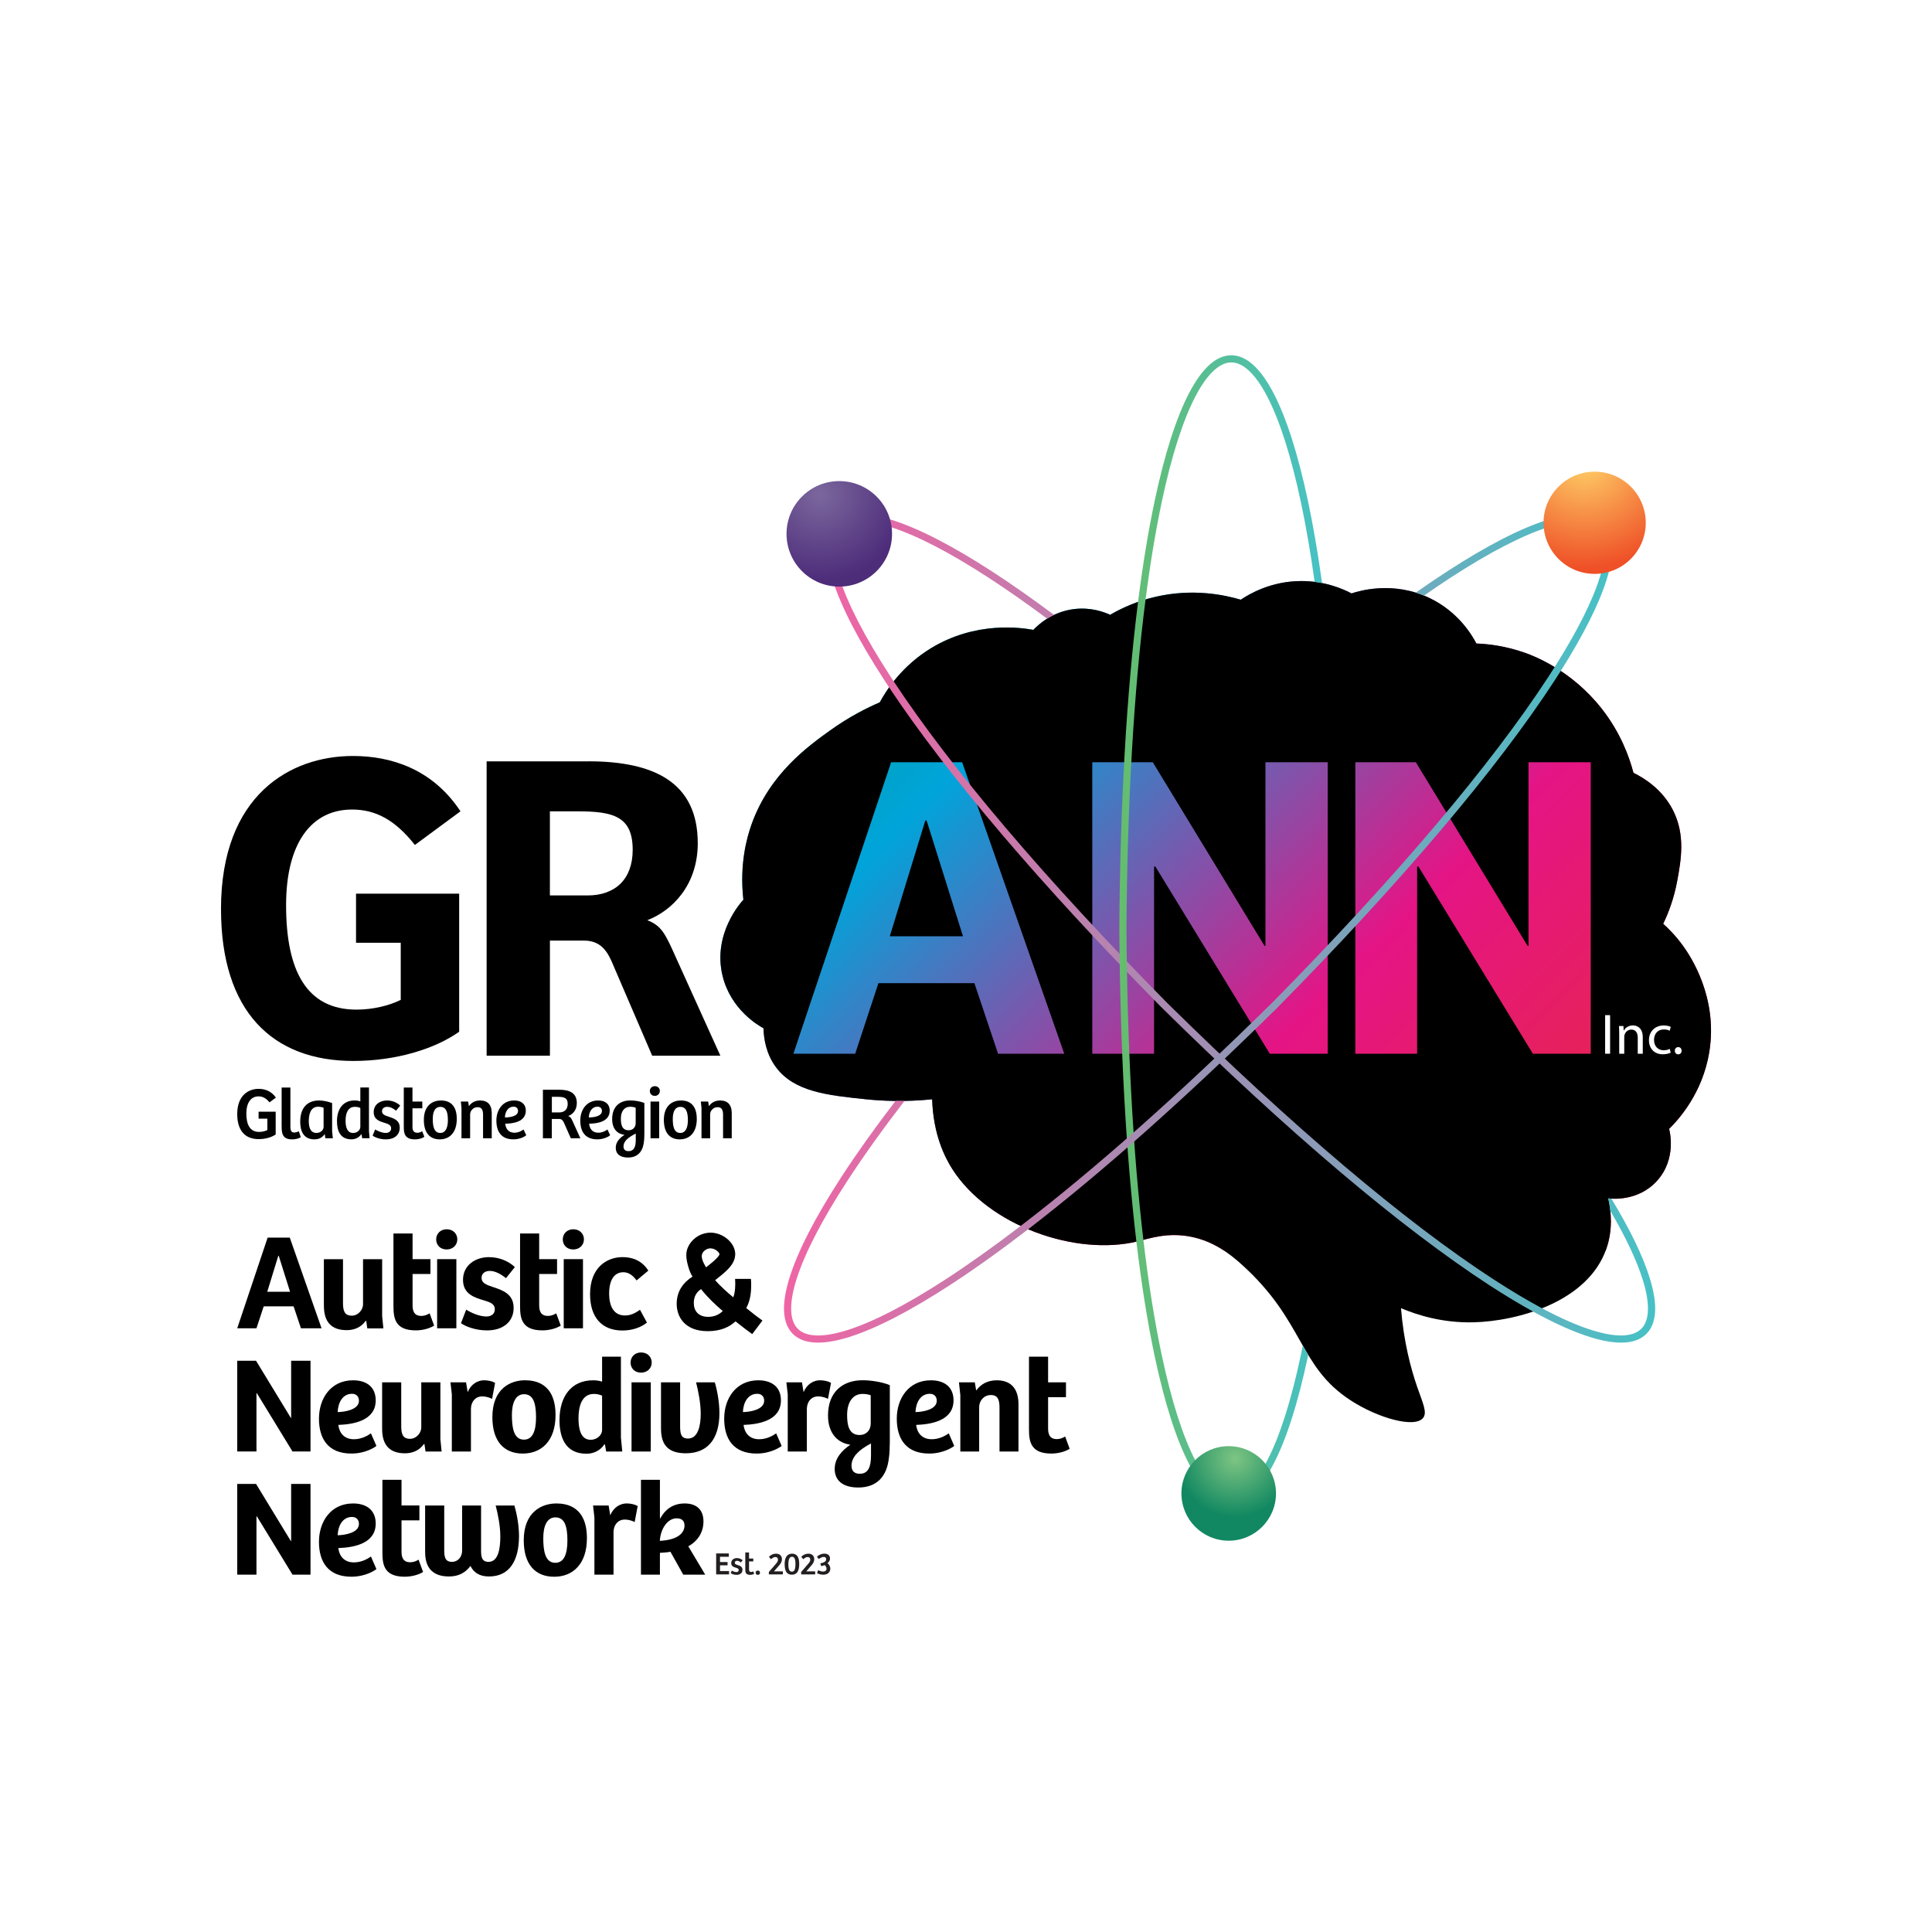 <?xml version="1.0" encoding="UTF-8"?><svg xmlns="http://www.w3.org/2000/svg" width="750" height="750" xmlns:xlink="http://www.w3.org/1999/xlink" viewBox="0 0 750 750"><defs><clipPath id="clippath"><path d="M361.85,426.74c.47,13.74,4.89,22.46,7.8,27.03,14.09,22.14,47.99,33.95,71.89,28.14,4.78-1.16,11.78-3.66,20.96-1.78,8.86,1.81,15.1,6.75,19.72,10.93,24.2,21.91,21.81,39.33,42,52.5,10.7,6.98,24.93,10.93,28.21,6.9,1.74-2.14-.14-5.85-2.3-12.12-2.47-7.18-5.19-17.35-6.27-30.51,6.26,2.65,16.08,5.78,28.15,5.49,17.07-.42,44.33-7.86,51.55-28.48,2.6-7.43,1.9-14.56.76-19.64.82.12,11.54,1.48,19.02-6.9,7.65-8.57,4.8-19.36,4.6-20.06,3.73-3.68,12.98-13.85,15.6-29.82,3.48-21.29-7.39-37.39-10.23-41.31-2.77-3.82-5.58-6.63-7.66-8.5,1.81-3.74,4.11-9.4,5.43-16.58,1.48-8.02,3.3-17.88-1.67-27.58-4.07-7.94-10.89-12.28-15.3-14.45-1.64-6.21-5.02-15.61-12.38-24.96-11.73-14.9-26.26-20.39-29.72-21.62-7.55-2.68-14.24-3.43-18.88-3.62-1.68-3.21-6.98-12.28-18.2-17.66-14.16-6.78-27.4-2.73-30.26-1.78-3.46-1.81-10.4-4.83-19.59-4.8-11.75.04-20.16,5.06-23.41,7.24-6.36-1.87-18.61-4.49-33.16-1.11-7.37,1.71-13.28,4.48-17.55,6.97-2.24-1.03-7.37-3.01-13.93-2.23-8.86,1.06-14.33,6.44-15.88,8.08-4.76-.86-22.3-3.45-39.62,7.05-11.41,6.92-17.4,16.3-20.01,21.09-4.81,2.07-11.72,5.48-19.23,10.87-8.53,6.13-23.44,16.83-30.44,36.22-2.01,5.56-4.8,15.8-3.27,29.54-.85.9-12.06,13.22-8.08,29.54,3.23,13.24,14.08,19.36,15.88,20.34.13,4.03.99,9.88,4.79,15.04,7.09,9.65,20.07,10.99,35.06,12.54,6.28.65,15.06,1.07,25.63,0Z" style="fill:none;"/></clipPath><linearGradient id="linear-gradient" x1="275.96" y1="158.32" x2="632.57" y2="519.41" gradientUnits="userSpaceOnUse"><stop offset="0" stop-color="#019b53"/><stop offset=".33" stop-color="#00a4da"/><stop offset=".65" stop-color="#e51485"/><stop offset="1" stop-color="#e82e2f"/></linearGradient><linearGradient id="linear-gradient-2" x1="321.02" y1="360.45" x2="642.53" y2="360.45" gradientUnits="userSpaceOnUse"><stop offset="0" stop-color="#ef64a4"/><stop offset="1" stop-color="#46c1c5"/></linearGradient><linearGradient id="linear-gradient-3" x1="434.51" y1="360.45" x2="513.22" y2="360.45" gradientUnits="userSpaceOnUse"><stop offset="0" stop-color="#65bd6d"/><stop offset="1" stop-color="#46c1c5"/></linearGradient><linearGradient id="linear-gradient-4" x1="304.34" y1="360.45" x2="625.85" y2="360.45" xlink:href="#linear-gradient-2"/><radialGradient id="radial-gradient" cx="615.17" cy="178.24" fx="615.17" fy="178.24" r="42.36" gradientUnits="userSpaceOnUse"><stop offset="0" stop-color="#ffd369"/><stop offset="1" stop-color="#ef5027"/></radialGradient><radialGradient id="radial-gradient-2" cx="318.26" cy="191.83" fx="318.26" fy="191.83" r="33.67" gradientUnits="userSpaceOnUse"><stop offset="0" stop-color="#7b679d"/><stop offset="1" stop-color="#4d2c7a"/></radialGradient><radialGradient id="radial-gradient-3" cx="479.47" cy="566.19" fx="479.47" fy="566.19" r="22.79" gradientUnits="userSpaceOnUse"><stop offset="0" stop-color="#7ec583"/><stop offset="1" stop-color="#118861"/></radialGradient></defs><g id="Background"><rect width="750" height="750" style="fill:#fff;"/></g><g id="Logos"><path d="M85.79,352.93c0-44.51,27.15-59.46,51.21-59.46,14.43,0,30.76,4.81,41.76,21.48l-17.7,13.06c-7.74-9.8-15.3-13.75-24.4-13.75-15.81,0-25.6,13.06-25.6,37.12,0,25.43,7.91,40.55,27.33,40.55,6.36,0,12.71-1.55,17.18-3.78v-22.17h-17.36v-19.07h40.04v53.61c-9.45,6.7-24.57,11.34-41.07,11.34-31.44,0-51.38-19.25-51.38-58.94Z"/><path d="M228.42,295.54c25.6,0,42.45,8.25,42.45,31.79,0,16.15-9.8,26.12-19.59,29.9,4.99,1.89,6.7,4.81,9.62,11.17l18.74,41.41h-26.47l-15.81-36.77c-2.23-4.98-5.15-7.9-10.65-7.9h-13.23v44.68h-24.57v-114.27h39.52ZM245.61,329.91c0-12.89-7.39-14.95-21.31-14.95h-10.83v32.65h14.61c10.82,0,17.53-6.36,17.53-17.7Z"/><g style="clip-path:url(#clippath);"><rect x="241.62" y="192.23" width="425.29" height="293.27" style="fill:url(#linear-gradient);"/><polygon points="359.2 318.53 345.42 363.46 373.83 363.46 359.71 318.53 359.2 318.53"/><path d="M237.6,175.23v415.4h437.39V175.23H237.6ZM387.45,409.06l-9.19-27.4h-37.26l-9.02,27.4h-23.99l37.94-113.16h27.57l39.65,113.16h-25.69ZM515.4,409.06h-22.46l-44.42-72.66h-.51v72.66h-23.99v-113.16h23.49l43.39,71.3h.34v-71.3h24.17v113.16ZM617.52,409.06h-22.46l-44.42-72.66h-.51v72.66h-23.99v-113.16h23.49l43.39,71.3h.34v-71.3h24.17v113.16Z"/></g><path d="M625.04,394.08v14.97h-1.93v-14.97h1.93Z" style="fill:#fff;"/><path d="M628.57,401.21c0-1.11-.02-2.02-.09-2.91h1.73l.11,1.78h.05c.53-1.02,1.78-2.02,3.55-2.02,1.49,0,3.8.89,3.8,4.57v6.42h-1.95v-6.19c0-1.73-.65-3.18-2.49-3.18-1.29,0-2.29.91-2.62,2-.09.24-.13.58-.13.91v6.46h-1.95v-7.84Z" style="fill:#fff;"/><path d="M648.56,408.65c-.51.27-1.64.62-3.09.62-3.24,0-5.35-2.2-5.35-5.48s2.26-5.71,5.77-5.71c1.15,0,2.18.29,2.71.55l-.44,1.51c-.47-.27-1.2-.51-2.27-.51-2.46,0-3.8,1.82-3.8,4.06,0,2.49,1.6,4.02,3.73,4.02,1.11,0,1.84-.29,2.4-.53l.33,1.47Z" style="fill:#fff;"/><path d="M650.16,407.89c0-.82.55-1.4,1.33-1.4s1.31.58,1.31,1.4-.51,1.4-1.33,1.4c-.78,0-1.31-.6-1.31-1.4Z" style="fill:#fff;"/><path d="M640.37,495.96c-2.63-8.43-7.61-18.71-14.83-30.64-.65-.04-1.08-.09-1.22-.11.33,1.46.62,3.09.8,4.84,6.05,10.33,10.27,19.29,12.59,26.74,2.88,9.22,2.69,15.81-.56,19.05-3.25,3.25-9.83,3.44-19.05.56-5.65-1.76-12.16-4.61-19.48-8.53-5.8-3.09-12.1-6.85-18.87-11.25-34.26-22.25-78.09-59.39-126.76-107.39-47.07-47.72-83.69-90.8-106.07-124.75-.45-.67-.88-1.34-1.32-2.01-9.97-15.34-16.62-28.24-19.78-38.36-2.88-9.22-2.69-15.81.56-19.05,3.24-3.24,9.83-3.44,19.05-.56,10.11,3.16,23.02,9.81,38.36,19.78,7.16,4.65,14.75,9.96,22.7,15.88.81-.51,1.71-1.01,2.69-1.46-8.38-6.26-16.36-11.86-23.88-16.74-15.55-10.1-28.69-16.86-39.04-20.1-10.42-3.26-17.77-2.83-21.84,1.24-4.08,4.08-4.5,11.43-1.24,21.84,3.23,10.36,9.99,23.49,20.1,39.05.61.94,1.24,1.89,1.87,2.85,22.53,33.97,59.06,76.89,105.87,124.35h.01c48.8,48.15,92.79,85.4,127.2,107.76,6,3.9,11.65,7.3,16.92,10.2,8.37,4.6,15.77,7.91,22.13,9.9,4.62,1.44,8.63,2.16,12.03,2.16,4.26,0,7.55-1.14,9.82-3.41,4.08-4.08,4.5-11.42,1.24-21.84Z" style="fill:url(#linear-gradient-2);"/><path d="M450.98,194.88c3.8-17.89,8.22-31.72,13.14-41.11,4.48-8.55,9.28-13.08,13.87-13.08s9.38,4.52,13.86,13.08c4.92,9.38,9.34,23.22,13.14,41.11,2,9.4,3.79,19.77,5.36,31.01.99.12,1.95.28,2.87.46-1.61-11.63-3.45-22.34-5.51-32.04-3.85-18.14-8.36-32.21-13.39-41.82-5.07-9.66-10.56-14.57-16.33-14.57s-11.26,4.9-16.33,14.57c-5.03,9.61-9.54,23.68-13.39,41.82-2.48,11.7-4.65,24.87-6.48,39.36-4.45,35.22-6.94,78.21-7.28,126.78v.02c.32,46.19,2.59,87.33,6.64,121.55,1.96,16.56,4.34,31.49,7.12,44.58,3.85,18.14,8.36,32.21,13.39,41.82,5.06,9.67,10.56,14.56,16.33,14.56s11.26-4.9,16.33-14.56c5.04-9.61,9.54-23.68,13.39-41.82.05-.21.09-.42.13-.63-.71-1.17-1.4-2.37-2.1-3.58-.25,1.23-.5,2.44-.75,3.63-3.8,17.89-8.22,31.72-13.14,41.11-4.48,8.55-9.28,13.08-13.86,13.08s-9.38-4.52-13.87-13.08c-4.92-9.38-9.34-23.22-13.14-41.11-2.78-13.11-5.17-28.08-7.12-44.7-4.01-34.02-6.26-74.94-6.57-120.87.34-49.06,2.87-92.41,7.42-127.74,1.79-13.9,3.89-26.55,6.28-37.83Z" style="fill:url(#linear-gradient-3);"/><path d="M622.44,203.1c-4.08-4.08-11.43-4.5-21.84-1.24-10.35,3.23-23.49,9.99-39.04,20.1-3.87,2.52-7.87,5.22-11.98,8.11,1.06.32,2.13.71,3.21,1.14,3.52-2.45,6.95-4.76,10.28-6.93,15.34-9.97,28.24-16.62,38.36-19.78,9.22-2.88,15.81-2.68,19.05.56,3.24,3.25,3.44,9.83.56,19.05-2.91,9.33-8.81,21.04-17.53,34.85-.72,1.16-1.48,2.32-2.25,3.51-22.26,34.26-59.39,78.09-107.38,126.75-35.8,35.31-68.99,64.74-97.67,86.7-10.31,7.89-20.04,14.81-29.09,20.7-15.34,9.97-28.24,16.62-38.36,19.78-9.22,2.88-15.81,2.69-19.05-.56-3.25-3.24-3.44-9.83-.56-19.05,3.16-10.11,9.81-23.02,19.78-38.36,6.26-9.63,13.68-20.01,22.2-31.05-1.2.02-2.37.02-3.5.01-8.02,10.46-15.05,20.33-21.02,29.52-10.1,15.55-16.86,28.69-20.1,39.04-3.25,10.42-2.83,17.76,1.25,21.84,2.27,2.27,5.55,3.41,9.82,3.41,3.4,0,7.41-.72,12.03-2.16,10.35-3.24,23.49-10,39.04-20.1,9.47-6.15,19.65-13.42,30.47-21.74,28.51-21.93,61.36-51.11,96.75-86.02,48.13-48.81,85.39-92.79,107.75-127.2.77-1.19,1.53-2.37,2.26-3.53,8.86-14.02,14.85-25.95,17.83-35.51,3.26-10.41,2.83-17.76-1.24-21.84Z" style="fill:url(#linear-gradient-4);"/><circle cx="619.04" cy="202.94" r="19.84" style="fill:url(#radial-gradient);"/><circle cx="325.81" cy="207.24" r="20.48" style="fill:url(#radial-gradient-2);"/><circle cx="476.98" cy="579.75" r="18.35" style="fill:url(#radial-gradient-3);"/><path d="M92.09,432.5c0-7.34,4.42-9.81,8.3-9.81,2.27,0,4.87.74,6.72,3.4l-2.5,1.84c-1.28-1.56-2.58-2.32-4.25-2.32-2.92,0-4.73,2.44-4.73,6.66,0,4.48,1.5,7.14,4.99,7.14,1.22,0,2.47-.34,3.17-.74v-4.42h-3.4v-2.69h6.63v8.84c-1.56,1.08-3.97,1.81-6.6,1.81-5.1,0-8.33-3.14-8.33-9.72Z"/><path d="M109.33,437.26v-15.08h3.4v15.02c0,1.79.37,2.44,1.53,2.44.54,0,1.16-.2,1.76-.45l.74,2.27c-.79.54-2.15.85-3.37.85-3.83,0-4.05-2.49-4.05-5.04Z"/><path d="M116.55,435.36c0-4.99,2.47-8.16,7.34-8.16.96,0,3.03.23,5.04.99v10.97l.28,2.72h-2.92l-.2-1.5-.11-.03c-.76,1.1-2.01,1.95-3.91,1.95-4.28,0-5.53-3.23-5.53-6.94ZM125.62,437.37v-7.34c-.43-.2-1.28-.4-2.15-.4-2.69,0-3.6,2.55-3.6,5.61,0,2.32.6,4.56,2.95,4.56,1.81,0,2.81-1.22,2.81-2.44Z"/><path d="M130.81,435.3c0-4.85,2.41-8.11,6.86-8.11.91,0,1.56.14,2.21.34v-5.36h3.35v16.89l.25,2.81h-2.89l-.23-1.53-.11-.03c-.88,1.31-2.3,1.98-3.85,1.98-4.42,0-5.58-3.46-5.58-7ZM139.88,437.46v-7.34c-.48-.26-1.22-.45-2.13-.45-2.66,0-3.6,2.47-3.6,5.33,0,2.58.62,4.82,2.92,4.82,1.73,0,2.81-1.25,2.81-2.35Z"/><path d="M144.67,440.83l.96-2.38c.93.57,2.61,1.36,4.11,1.36,1.13,0,2.1-.6,2.1-1.81s-1.05-1.67-2.41-2.07c-2.07-.62-4.36-1.3-4.36-4.22s2.44-4.51,5.16-4.51c2.13,0,3.97.85,5.13,2.01l-1.62,1.96c-1.08-.91-2.27-1.5-3.43-1.5-1.05,0-2.01.51-2.01,1.73s1.1,1.62,2.52,2.07c2.04.68,4.36,1.39,4.36,4.28s-2.18,4.56-5.36,4.56c-2.44,0-4.45-.88-5.16-1.47Z"/><path d="M156.75,437.52v-15.33h3.37v5.44h3.82v2.61h-3.82v7.23c0,1.76.76,2.27,1.93,2.27.76,0,1.39-.31,1.84-.6l.85,2.18c-.85.59-2.27.99-3.6.99-4.02,0-4.39-2.3-4.39-4.79Z"/><path d="M164.54,434.74c0-5.89,3.69-7.54,6.6-7.54,2.1,0,6.18.65,6.18,7.14,0,5.44-2.89,7.96-6.63,7.96s-6.15-2.44-6.15-7.57ZM173.87,434.82c0-3.17-.74-5.13-2.89-5.13s-2.98,1.93-2.98,4.65.4,5.47,2.92,5.47c2.07,0,2.95-2.04,2.95-4.99Z"/><path d="M178.91,427.62h2.83l.28,1.79c.99-1.42,2.49-2.21,4.36-2.21,2.86,0,4.51,1.59,4.51,4.93v9.75h-3.37v-9.01c0-1.73-.31-3.06-2.13-3.06-1.7,0-2.89,1.39-2.89,2.83v9.24h-3.35v-11.79l-.25-2.47Z"/><path d="M192.69,435.05c0-4.17,2.41-7.85,6.92-7.85,2.78,0,4.51,1.42,4.51,3.94,0,4.36-4.9,5.05-7.99,5.07.14,1.76,1.13,3.51,3.54,3.51,1.67,0,2.89-.76,3.57-1.25l1.05,2.24c-.45.4-2.32,1.59-4.99,1.59-4.68,0-6.6-3-6.6-7.25ZM201.1,431.28c0-1.05-.68-1.67-1.7-1.67-2.27,0-3.32,2.1-3.4,4.17,1.53.03,5.1-.31,5.1-2.49Z"/><path d="M217.09,423.03c4.17,0,6.83,1.36,6.83,5.19,0,2.86-1.73,4.42-3.35,5.02.85.31,1.16.79,1.67,1.9l3.06,6.74h-3.71l-2.66-6.04c-.4-.88-.91-1.47-1.9-1.47h-2.81v7.51h-3.46v-18.85h6.32ZM220.38,428.56c0-2.47-1.47-2.78-4.14-2.78h-2.01v6.06h2.83c2.04,0,3.32-1.16,3.32-3.29Z"/><path d="M225.26,435.05c0-4.17,2.41-7.85,6.92-7.85,2.78,0,4.51,1.42,4.51,3.94,0,4.36-4.9,5.05-7.99,5.07.14,1.76,1.13,3.51,3.54,3.51,1.67,0,2.89-.76,3.57-1.25l1.05,2.24c-.45.4-2.32,1.59-4.99,1.59-4.68,0-6.6-3-6.6-7.25ZM233.67,431.28c0-1.05-.68-1.67-1.7-1.67-2.27,0-3.32,2.1-3.4,4.17,1.53.03,5.1-.31,5.1-2.49Z"/><path d="M239.03,445.56c0-2.24,1.53-3.8,3.4-5.02-2.44-.28-4.79-1.96-4.79-6.12,0-4.82,2.92-7.23,7-7.23,1.62,0,3.88.31,5.5.99v12.01c0,.94-.06,2.58-.23,3.43-.48,3.6-2.52,5.73-6.12,5.73-3.14,0-4.76-1.44-4.76-3.8ZM246.77,435.99v-5.98c-.62-.23-1.36-.37-2.21-.37-1.93,0-3.54,1.45-3.54,4.62,0,2.07.31,4.51,3.03,4.51,1.5,0,2.72-1.05,2.72-2.78ZM246.8,442.53v-2.49c-3,1.5-4.76,3.03-4.76,4.99,0,1.33.79,1.84,1.98,1.84,2.15,0,2.78-1.81,2.78-4.34Z"/><path d="M252.27,423.52c0-1.02.76-1.87,1.93-1.87s1.95.82,1.95,1.87-.82,1.9-1.95,1.9-1.93-.79-1.93-1.9ZM255.9,427.62v14.26h-3.37v-14.26h3.37Z"/><path d="M257.71,434.74c0-5.89,3.69-7.54,6.6-7.54,2.1,0,6.18.65,6.18,7.14,0,5.44-2.89,7.96-6.63,7.96s-6.15-2.44-6.15-7.57ZM267.04,434.82c0-3.17-.74-5.13-2.89-5.13s-2.98,1.93-2.98,4.65.4,5.47,2.92,5.47c2.07,0,2.95-2.04,2.95-4.99Z"/><path d="M272.08,427.62h2.83l.28,1.79c.99-1.42,2.49-2.21,4.36-2.21,2.86,0,4.51,1.59,4.51,4.93v9.75h-3.37v-9.01c0-1.73-.31-3.06-2.13-3.06-1.7,0-2.89,1.39-2.89,2.83v9.24h-3.35v-11.79l-.25-2.47Z"/><path d="M112.49,480.43l12.34,35.22h-8l-2.86-8.53h-11.6l-2.81,8.53h-7.47l11.81-35.22h8.58ZM108.2,487.48h-.16l-4.29,13.98h8.85l-4.4-13.98Z"/><path d="M125.73,506.92v-18.11h7.42v16.95c0,2.91.48,4.98,3.44,4.98,2.38,0,4.34-2.22,4.34-4.45v-17.48h7.42v22.09l.48,4.77h-6.25l-.42-2.91h-.21c-1.75,2.49-4.4,3.6-7.36,3.6-5.88,0-8.85-3.13-8.85-9.43Z"/><path d="M152.74,507.02v-28.18h7.42v9.96h6.94v5.77h-6.94v12.24c0,3.12,1.43,4.03,3.39,4.03,1.27,0,2.38-.48,3.23-1.01l1.75,4.77c-1.64,1.06-4.4,1.85-7.1,1.85-8,0-8.69-4.61-8.69-9.43Z"/><path d="M169.32,481.12c0-2.12,1.59-3.92,4.08-3.92s4.13,1.75,4.13,3.92-1.69,3.92-4.13,3.92-4.08-1.64-4.08-3.92ZM177.16,488.8v26.85h-7.47v-26.85h7.47Z"/><path d="M178.96,513.65l2.01-5.24c1.85,1.17,5.14,2.65,7.84,2.65,1.8,0,3.28-.9,3.28-2.81,0-2.07-1.8-2.7-4.03-3.39-3.92-1.17-8.32-2.49-8.32-8.05s4.71-8.79,10.06-8.79c4.08,0,7.68,1.59,10.06,3.87l-3.44,4.29c-2.17-1.75-4.34-2.81-6.3-2.81-1.75,0-3.18.9-3.18,2.7,0,1.96,1.8,2.7,4.24,3.49,3.87,1.27,8.21,2.7,8.21,8.16s-4.18,8.74-10.33,8.74c-4.71,0-8.63-1.69-10.12-2.81Z"/><path d="M201.89,507.02v-28.18h7.42v9.96h6.94v5.77h-6.94v12.24c0,3.12,1.43,4.03,3.39,4.03,1.27,0,2.38-.48,3.23-1.01l1.75,4.77c-1.64,1.06-4.4,1.85-7.1,1.85-8,0-8.69-4.61-8.69-9.43Z"/><path d="M218.47,481.12c0-2.12,1.59-3.92,4.08-3.92s4.13,1.75,4.13,3.92-1.69,3.92-4.13,3.92-4.08-1.64-4.08-3.92ZM226.31,488.8v26.85h-7.47v-26.85h7.47Z"/><path d="M229.06,502.42c0-10.54,6.67-14.41,12.61-14.41,3.6,0,7.41,1.17,10.01,5.24l-4.56,3.81c-1.43-1.91-3.02-3.18-5.14-3.18-3.34,0-5.51,2.75-5.51,8.26,0,5.14,1.91,8.53,6.14,8.53,1.96,0,3.71-.69,5.83-2.22l2.7,4.98c-2.17,1.75-5.46,3.07-9.53,3.07-7.84,0-12.55-4.98-12.55-14.09Z"/><path d="M99.4,528.25l13.51,22.19h.11v-22.19h7.52v35.22h-6.99l-13.83-22.62h-.16v22.62h-7.47v-35.22h7.31Z"/><path d="M123.82,550.71c0-7.79,4.56-14.88,13.24-14.88,5.35,0,8.79,2.7,8.79,7.79,0,7.95-8.79,9.32-14.51,9.53.32,2.86,2.07,5.56,6.04,5.56,2.86,0,5.19-1.27,6.62-2.28l2.12,4.87c-.58.53-4.29,2.97-9.69,2.97-8.95,0-12.61-5.61-12.61-13.56ZM139.34,543.77c0-1.69-1.06-2.7-2.7-2.7-3.55,0-5.4,3.28-5.56,7.1,2.86-.05,8.26-.95,8.26-4.4Z"/><path d="M148.34,554.73v-18.11h7.42v16.95c0,2.91.48,4.98,3.44,4.98,2.38,0,4.34-2.22,4.34-4.45v-17.48h7.42v22.09l.48,4.77h-6.25l-.42-2.91h-.21c-1.75,2.49-4.4,3.6-7.36,3.6-5.88,0-8.85-3.13-8.85-9.43Z"/><path d="M174.88,536.62h6.04l.63,3.81c1.27-3.13,3.92-4.61,6.36-4.61,1.54,0,3.18.37,4.29,1.01l-1.17,6.2c-1.11-.53-2.44-.95-3.81-.95-2.59,0-4.29,1.91-4.4,4.71v16.68h-7.42v-22.19l-.53-4.66Z"/><path d="M191.14,550.12c0-11.07,7.04-14.3,12.66-14.3,4.03,0,11.86,1.22,11.86,13.51,0,10.12-5.56,14.94-12.71,14.94s-11.81-4.56-11.81-14.14ZM208.09,550.18c0-5.67-1.17-8.95-4.66-8.95-3.23,0-4.71,3.29-4.71,8.05s.64,9.59,4.66,9.59c3.34,0,4.71-3.28,4.71-8.69Z"/><path d="M217.2,551.24c0-9.11,4.56-15.41,13.03-15.41,1.48,0,2.54.21,3.5.53v-9.69h7.31v31.36l.53,5.46h-6.25l-.48-2.75h-.27c-1.38,2.17-3.92,3.6-6.89,3.6-8.47,0-10.49-6.73-10.49-13.08ZM233.73,555.16v-13.35c-.74-.37-1.85-.69-3.18-.69-4.61,0-5.98,4.61-5.98,9.43,0,4.5,1.01,8.37,4.71,8.37,2.7,0,4.45-2.01,4.45-3.76Z"/><path d="M244.79,528.94c0-2.12,1.59-3.92,4.08-3.92s4.13,1.75,4.13,3.92-1.69,3.92-4.13,3.92-4.08-1.64-4.08-3.92ZM252.63,536.62v26.85h-7.47v-26.85h7.47Z"/><path d="M256.6,554.68v-18.06h7.42v16.84c0,2.97.26,4.98,3.07,4.98,3.81,0,4.93-4.82,4.93-9.59,0-4.29-.95-8.74-1.8-12.24h7.26c1.01,3.44,1.8,7.89,1.8,11.92,0,9.91-4.45,15.63-13.03,15.63-6.57,0-9.64-2.97-9.64-9.48Z"/><path d="M281.13,550.71c0-7.79,4.56-14.88,13.24-14.88,5.35,0,8.79,2.7,8.79,7.79,0,7.95-8.79,9.32-14.51,9.53.32,2.86,2.07,5.56,6.04,5.56,2.86,0,5.19-1.27,6.62-2.28l2.12,4.87c-.58.53-4.29,2.97-9.69,2.97-8.95,0-12.61-5.61-12.61-13.56ZM296.65,543.77c0-1.69-1.06-2.7-2.7-2.7-3.55,0-5.4,3.28-5.56,7.1,2.86-.05,8.26-.95,8.26-4.4Z"/><path d="M305.28,536.62h6.04l.63,3.81c1.27-3.13,3.92-4.61,6.36-4.61,1.54,0,3.18.37,4.29,1.01l-1.17,6.2c-1.11-.53-2.44-.95-3.81-.95-2.59,0-4.29,1.91-4.4,4.71v16.68h-7.42v-22.19l-.53-4.66Z"/><path d="M324.03,570.25c0-4.03,2.6-7.05,6.09-9.43-4.45-.53-8.69-3.92-8.69-11.34,0-9.06,5.61-13.67,13.45-13.67,3.12,0,7.52.64,10.54,1.91v22.09c0,1.59-.1,4.82-.37,6.3-.8,7.1-4.71,11.34-11.86,11.34-6.04,0-9.16-2.75-9.16-7.2ZM338.01,552.51v-10.86c-.9-.37-2.01-.53-3.23-.53-3.5,0-5.93,2.91-5.93,8.16,0,3.66.53,7.79,4.87,7.79,2.38,0,4.29-1.64,4.29-4.56ZM338.12,565.06v-4.71c-4.56,2.38-7.57,5.14-7.57,8.63,0,2.22,1.27,3.13,3.23,3.13,3.34,0,4.34-2.81,4.34-7.05Z"/><path d="M348.13,550.71c0-7.79,4.56-14.88,13.24-14.88,5.35,0,8.79,2.7,8.79,7.79,0,7.95-8.79,9.32-14.51,9.53.32,2.86,2.07,5.56,6.04,5.56,2.86,0,5.19-1.27,6.62-2.28l2.12,4.87c-.58.53-4.29,2.97-9.69,2.97-8.95,0-12.61-5.61-12.61-13.56ZM363.65,543.77c0-1.69-1.06-2.7-2.7-2.7-3.55,0-5.4,3.28-5.56,7.1,2.86-.05,8.26-.95,8.26-4.4Z"/><path d="M372.28,536.62h6.14l.53,3.18c1.8-2.49,4.45-3.97,8-3.97,5.24,0,8.42,2.97,8.42,9.27v18.38h-7.36v-16.9c0-2.91-.48-5.03-3.34-5.03-2.7,0-4.56,2.17-4.56,4.71v17.22h-7.31v-21.88l-.53-4.98Z"/><path d="M399.45,554.84v-28.18h7.42v9.96h6.94v5.77h-6.94v12.24c0,3.12,1.43,4.03,3.39,4.03,1.27,0,2.38-.48,3.23-1.01l1.75,4.77c-1.64,1.06-4.4,1.85-7.1,1.85-8,0-8.69-4.61-8.69-9.43Z"/><path d="M99.4,576.06l13.51,22.19h.11v-22.19h7.52v35.22h-6.99l-13.83-22.62h-.16v22.62h-7.47v-35.22h7.31Z"/><path d="M123.82,598.52c0-7.79,4.56-14.88,13.24-14.88,5.35,0,8.79,2.7,8.79,7.79,0,7.95-8.79,9.32-14.51,9.53.32,2.86,2.07,5.56,6.04,5.56,2.86,0,5.19-1.27,6.62-2.28l2.12,4.87c-.58.53-4.29,2.97-9.69,2.97-8.95,0-12.61-5.61-12.61-13.56ZM139.34,591.58c0-1.69-1.06-2.7-2.7-2.7-3.55,0-5.4,3.28-5.56,7.1,2.86-.05,8.26-.95,8.26-4.4Z"/><path d="M148.45,602.65v-28.18h7.42v9.96h6.94v5.77h-6.94v12.24c0,3.12,1.43,4.03,3.39,4.03,1.27,0,2.38-.48,3.23-1.01l1.75,4.77c-1.64,1.06-4.4,1.85-7.1,1.85-8,0-8.69-4.61-8.69-9.43Z"/><path d="M165.03,602.6v-18.17h7.42v17.11c0,2.6.16,4.77,3.02,4.77,2.33,0,3.92-1.96,3.92-4.34v-17.53h7.36v17.16c0,2.49.11,4.71,2.91,4.71,3.87,0,4.56-5.4,4.56-9.85,0-4.08-.9-8.53-1.8-12.02h7.26c1.01,3.44,1.8,7.84,1.8,11.81,0,9.69-3.76,15.73-11.65,15.73-3.92,0-5.99-1.69-7.2-4.08-2.23,2.97-5.03,4.08-8.37,4.08-5.93,0-9.22-3.02-9.22-9.38Z"/><path d="M203.32,597.94c0-11.07,7.04-14.3,12.66-14.3,4.03,0,11.86,1.22,11.86,13.51,0,10.12-5.56,14.94-12.71,14.94s-11.81-4.56-11.81-14.14ZM220.27,597.99c0-5.67-1.17-8.95-4.66-8.95-3.23,0-4.71,3.29-4.71,8.05s.64,9.59,4.66,9.59c3.34,0,4.71-3.28,4.71-8.69Z"/><path d="M230.23,584.43h6.04l.63,3.81c1.27-3.13,3.92-4.61,6.36-4.61,1.54,0,3.18.37,4.29,1.01l-1.17,6.2c-1.11-.53-2.44-.95-3.81-.95-2.59,0-4.29,1.91-4.4,4.71v16.68h-7.42v-22.19l-.53-4.66Z"/><path d="M256.18,574.47v14.94h.16c1.69-3.13,4.61-5.77,9.43-5.77s7.31,2.59,7.31,6.99c0,3.97-1.96,7.47-5.88,9.64l6.57,11.02h-8.53l-4.98-8.9c-.79.21-3.02.37-4.08.42v8.47h-7.36v-36.81h7.36ZM265.72,592.16c0-1.8-1.06-2.75-3.07-2.75-3.44,0-6.2,3.92-6.51,8.74,6.62-.32,9.59-2.81,9.59-5.98Z"/><path d="M289.69,507.8c1.44-2.63,1.91-5.62,1.91-8.71,0-.88,0-1.75-.1-2.63h-6.13c.15,2.63.05,5.15-.72,7.16-2.26-1.89-4.94-4.26-7.04-6.65,2.06-1.61,3.74-2.97,4.99-4.28,1.36-1.42,3.13-3.64,2.76-6.6-.26-2.11-1.6-4.16-3.66-5.63-2.04-1.46-4.46-2.13-6.82-1.9-1.7.17-3.36.81-4.78,1.86-1.41,1.04-2.49,2.4-3.12,3.93-.95,2.3-.57,4.69.28,7.61.21.73.44,1.37.71,1.98.11.26.23.51.36.77.15.29.31.58.49.87-3.4,2.16-6.13,5.51-6.13,10.56s3.14,10.62,12.06,10.62c5,0,8.4-1.6,10.77-3.81,2.37,1.91,4.84,3.76,6.49,4.95l3.97-5.26c-1.24-.88-3.76-2.78-6.29-4.84ZM272.6,486.69c.45-1.08,1.65-1.94,2.87-2.06.11-.01.22-.02.32-.02,1.86,0,3.43,1.54,3.52,2.24.02.14-.19.67-1.11,1.62-.95.99-2.36,2.14-4.12,3.52-1.21-2.04-2.04-3.96-1.48-5.3ZM274.95,511.2c-3.86,0-5.62-2.32-5.62-5.41,0-2.52,1.13-4.28,2.83-5.36,2.22,2.89,5.36,5.93,8.4,8.5-1.24,1.29-3.14,2.27-5.62,2.27Z"/><path d="M282.93,603.03v1.3h-3.42v2.05h2.93v1.29h-2.93v2.22h3.5v1.3h-5v-8.14h4.91Z" style="fill:#231f20;"/><path d="M283.66,610.72l.42-1.03c.4.24,1.13.59,1.78.59.49,0,.91-.26.91-.78s-.45-.72-1.04-.89c-.89-.27-1.88-.56-1.88-1.82s1.05-1.95,2.23-1.95c.92,0,1.72.37,2.22.87l-.7.84c-.47-.39-.98-.65-1.48-.65-.45,0-.87.22-.87.75s.48.7,1.09.89c.88.29,1.89.6,1.89,1.85s-.94,1.97-2.31,1.97c-1.05,0-1.92-.38-2.23-.64Z" style="fill:#231f20;"/><path d="M289.32,609.29v-6.62h1.46v2.35h1.65v1.13h-1.65v3.12c0,.76.33.98.83.98.33,0,.6-.13.8-.26l.37.94c-.37.26-.98.43-1.56.43-1.74,0-1.9-.99-1.9-2.07Z" style="fill:#231f20;"/><path d="M293.33,610.51c0-.47.33-.82.83-.82.56,0,.87.32.87.81s-.29.86-.83.86-.87-.34-.87-.85Z" style="fill:#231f20;"/><path d="M301.14,607.14c.61-.7.87-1.05.87-1.69,0-.69-.43-1.02-1.02-1.02-.64,0-1.2.42-1.69.86l-.81-.94c.71-.72,1.69-1.22,2.73-1.22,1.52,0,2.33.88,2.33,2.18,0,.81-.38,1.57-1.05,2.33l-2.04,2.35h3.45v1.19h-5.44v-.94l2.67-3.09Z" style="fill:#231f20;"/><path d="M304.59,607.21c0-2.83,1.14-4.08,2.89-4.08s2.78,1.14,2.78,4.03-1,4.14-2.86,4.14-2.8-1.24-2.8-4.09ZM308.8,607.18c0-2.23-.53-2.84-1.35-2.84s-1.41.68-1.41,3c0,2.12.54,2.77,1.37,2.77s1.38-.6,1.38-2.93Z" style="fill:#231f20;"/><path d="M313.68,607.14c.61-.7.87-1.05.87-1.69,0-.69-.43-1.02-1.02-1.02-.64,0-1.2.42-1.69.86l-.81-.94c.71-.72,1.69-1.22,2.73-1.22,1.52,0,2.33.88,2.33,2.18,0,.81-.38,1.57-1.05,2.33l-2.04,2.35h3.45v1.19h-5.44v-.94l2.67-3.09Z" style="fill:#231f20;"/><path d="M317.17,610.7l.43-1.16c.54.29,1.36.54,1.97.54.8,0,1.28-.43,1.28-1.06,0-.51-.22-.97-.7-1.45-.4.17-.97.32-1.36.4l-.35-1.05c1.38-.34,2.29-.71,2.29-1.62,0-.6-.37-.91-.97-.91s-1.21.31-1.91.84l-.72-.92c.51-.52,1.62-1.19,2.91-1.19,1.47,0,2.17.85,2.17,1.87,0,.72-.31,1.33-.97,1.8.66.6,1.09,1.29,1.09,2.13,0,1.2-.82,2.38-2.73,2.38-.95,0-1.96-.31-2.44-.61Z" style="fill:#231f20;"/></g></svg>